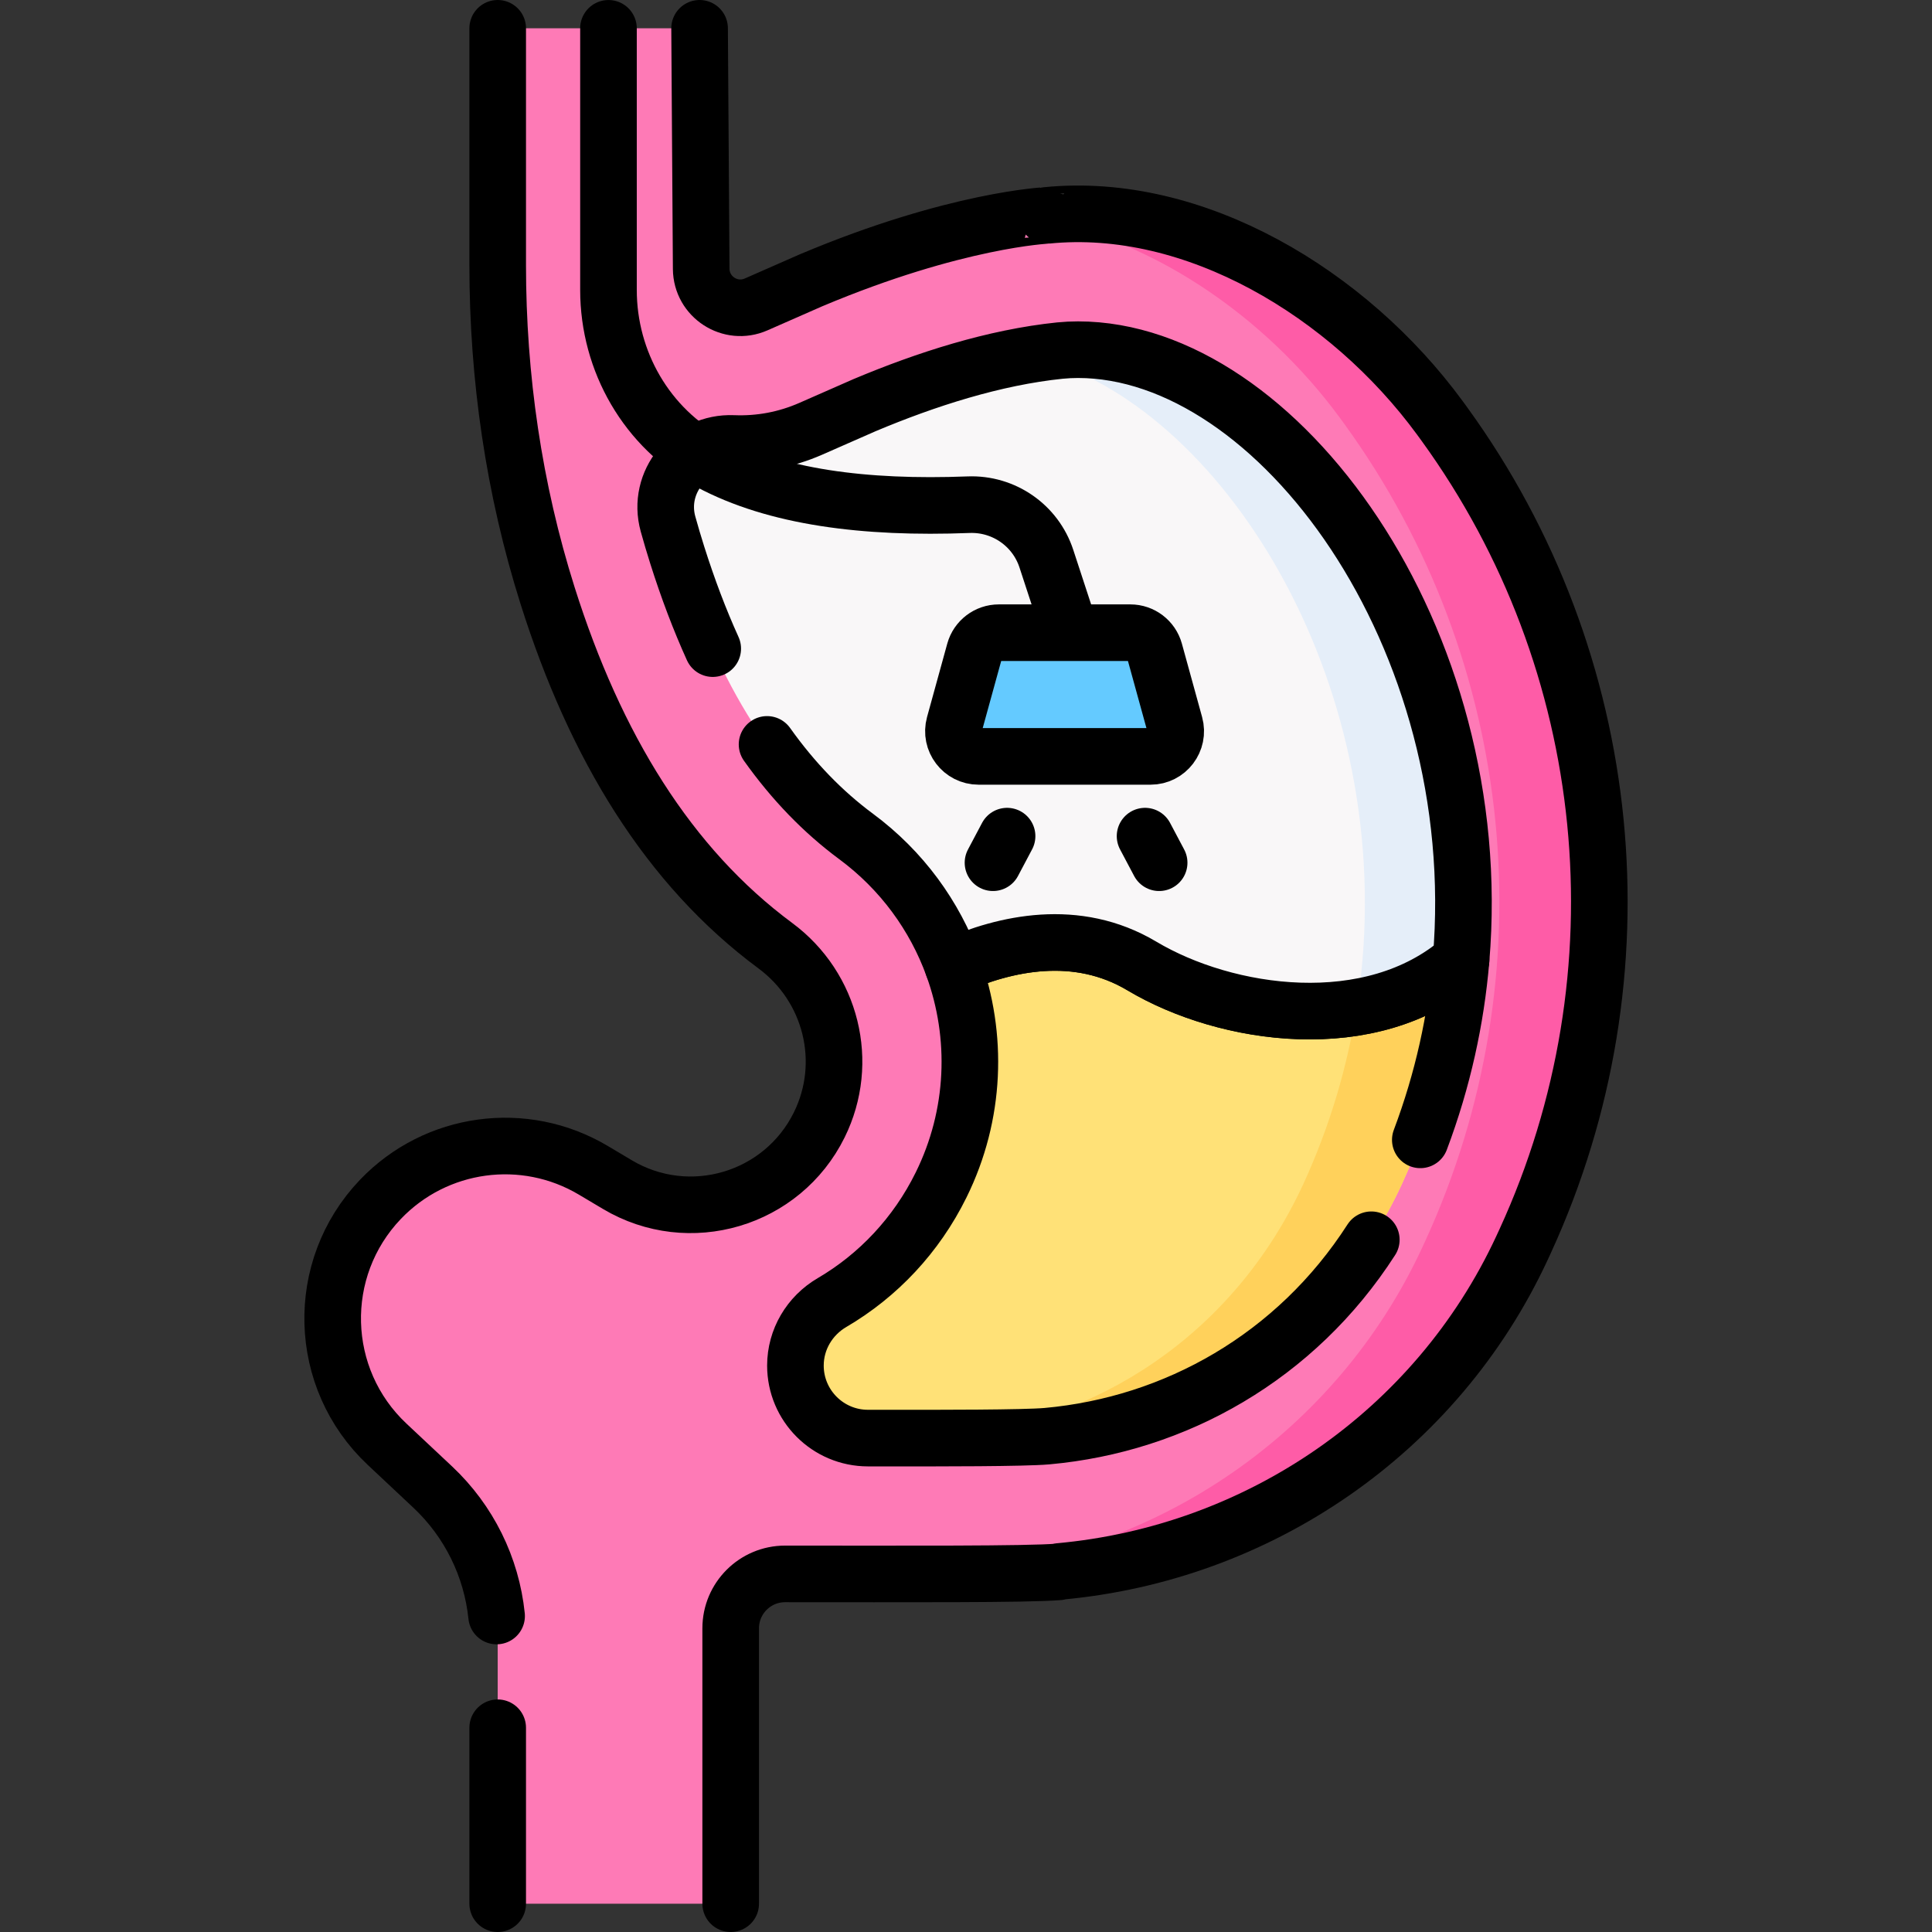<?xml version="1.0" encoding="UTF-8"?>
<svg xmlns="http://www.w3.org/2000/svg" xmlns:xlink="http://www.w3.org/1999/xlink" version="1.1" id="Capa_1" x="0px" y="0px" viewBox="0 0 512 512" style="enable-background:new 0 0 512 512;" xml:space="preserve" width="512" height="512">
<rect x="0" y="0" width="512" height="512" fill="#333333" stroke="none"/>
<g>
	<path style="fill:#FE7AB6;" d="M382.826,112.448c-0.412-0.568-0.825-1.135-1.239-1.699C357.366,77.694,316.52,53.157,277.36,57.083&#10;&#9;&#9;c0.04,0.032-23.96,0.991-62.438,17.203l-14.539,6.389c-6.829,3.001-14.5-1.964-14.559-9.423L185.398,7.5h-53.505v62.725&#10;&#9;&#9;c0,29.722,4.281,59.332,13.237,87.673c12.627,39.954,32.009,71.747,60.345,92.724c14.835,10.983,19.809,30.924,11.64,47.476&#10;&#9;&#9;c-9.805,19.867-34.458,27.166-53.498,15.839l-6.388-3.8c-18.306-10.891-41.709-7.691-56.42,7.714&#10;&#9;&#9;c-17.539,18.366-16.741,47.509,1.775,64.889l12.08,11.338c10.992,10.317,17.228,24.721,17.228,39.797V504.5h61.746v-72.986&#10;&#9;&#9;c0-7.962,6.462-14.417,14.424-14.417c31.9,0,64.005,0.166,72.504-0.538c0.047-0.035,0.093-0.073,0.14-0.108&#10;&#9;&#9;c52.856-4.76,99.964-36.958,122.605-85.653c0.309-0.664,0.615-1.329,0.921-1.995C436.641,258.142,428.444,175.394,382.826,112.448z&#10;&#9;&#9;"/>
	<g>
		<path style="fill:#FE5CA7;" d="M382.826,112.447c-0.412-0.568-0.825-1.135-1.239-1.699&#10;&#9;&#9;&#9;C357.366,77.694,316.52,53.157,277.36,57.082c0.011,0.009-1.824,0.091-5.288,0.544c32.122,4.654,63.161,26.018,83.023,53.122&#10;&#9;&#9;&#9;c0.414,0.565,0.827,1.131,1.239,1.699c45.618,62.947,53.814,145.694,21.408,216.356c-0.306,0.666-0.613,1.331-0.921,1.995&#10;&#9;&#9;&#9;c-22.641,48.695-69.749,80.893-122.605,85.653c-0.047,0.035-0.093,0.073-0.14,0.108c-4.732,0.392,19.24,0.601,26.493,0&#10;&#9;&#9;&#9;c0.047-0.035,0.093-0.073,0.14-0.108c52.856-4.76,99.964-36.958,122.605-85.653c0.309-0.664,0.615-1.329,0.921-1.995&#10;&#9;&#9;&#9;C436.641,258.142,428.444,175.394,382.826,112.447z"/>
	</g>
	<path style="fill:none;stroke:#000000;stroke-width:15;stroke-linecap:round;stroke-linejoin:round;stroke-miterlimit:10;" d="&#10;&#9;&#9;M193.64,504.5v-72.986c0-7.962,6.462-14.417,14.424-14.417c31.9,0,64.005,0.166,72.504-0.538c0.047-0.035,0.093-0.073,0.14-0.108&#10;&#9;&#9;c52.856-4.76,99.964-36.958,122.605-85.653c0.309-0.664,0.615-1.329,0.921-1.995c32.406-70.662,24.21-153.409-21.408-216.356&#10;&#9;&#9;c-0.412-0.568-0.825-1.135-1.239-1.699C357.366,77.694,316.52,53.157,277.36,57.083c0.04,0.032-23.96,0.991-62.438,17.203&#10;&#9;&#9;l-14.539,6.389c-6.829,3.001-14.5-1.964-14.559-9.423L185.398,7.5"/>
	
		<line style="fill:none;stroke:#000000;stroke-width:15;stroke-linecap:round;stroke-linejoin:round;stroke-miterlimit:10;" x1="131.894" y1="457.872" x2="131.894" y2="504.5"/>
	<path style="fill:none;stroke:#000000;stroke-width:15;stroke-linecap:round;stroke-linejoin:round;stroke-miterlimit:10;" d="&#10;&#9;&#9;M131.894,7.5v62.725c0,29.722,4.281,59.332,13.237,87.673c12.627,39.954,32.009,71.747,60.345,92.724&#10;&#9;&#9;c14.835,10.983,19.809,30.924,11.64,47.476c-9.805,19.867-34.458,27.166-53.498,15.839l-6.388-3.8&#10;&#9;&#9;c-18.306-10.891-41.709-7.691-56.42,7.714c-17.539,18.366-16.741,47.509,1.775,64.889l12.08,11.338&#10;&#9;&#9;c9.618,9.027,15.595,21.184,16.939,34.182"/>
	<path style="fill:#FFE177;" d="M302.611,256c-17.314-10.327-36.276-6.045-50.05,0.071c6.694,18.437,6.034,39.325-3.163,57.958&#10;&#9;&#9;c-6.578,13.327-16.689,24.01-28.907,31.164c-5.956,3.487-9.696,9.79-9.696,16.692v0c0,10.612,8.605,19.217,19.218,19.224&#10;&#9;&#9;c3.522,0.002,6.463,0.004,7.907,0.004c10.395,0,33.411,0.037,39.56-0.517c38.963-3.509,75.456-26.626,94.033-66.801&#10;&#9;&#9;c9.065-19.767,14.024-39.834,15.683-59.406C363.441,274.967,324.966,269.333,302.611,256z"/>
	<path style="fill:#FFD15B;" d="M359.551,266.925c-2.439,15.551-7.022,31.304-14.161,46.872&#10;&#9;&#9;c-18.577,40.175-55.071,63.292-94.033,66.801c-5.153,0.464-25.272,0.513-21.344,0.513c10.629,0.007,40.466,0.118,47.467-0.513&#10;&#9;&#9;c38.963-3.509,75.456-26.626,94.033-66.801c9.065-19.767,14.024-39.834,15.683-59.406&#10;&#9;&#9;C379.245,261.277,369.643,265.216,359.551,266.925z"/>
	<path style="fill:none;stroke:#000000;stroke-width:15;stroke-linecap:round;stroke-linejoin:round;stroke-miterlimit:10;" d="&#10;&#9;&#9;M376.396,302.074c6.003-15.94,9.468-31.971,10.799-47.684c-23.754,20.577-62.229,14.944-84.584,1.61&#10;&#9;&#9;c-17.314-10.327-36.276-6.045-50.05,0.071c6.694,18.437,6.034,39.325-3.163,57.958c-6.578,13.327-16.689,24.01-28.907,31.164&#10;&#9;&#9;c-5.956,3.487-9.696,9.79-9.696,16.692v0c0,10.612,8.605,19.217,19.218,19.224c3.522,0.002,6.463,0.004,7.907,0.004&#10;&#9;&#9;c10.395,0,33.411,0.037,39.56-0.517c33.912-3.054,65.947-20.968,85.933-52.048"/>
	<path style="fill:#F9F7F8;" d="M285.686,92.669c-1.598,0-3.19,0.079-4.735,0.233l0.004-0.003&#10;&#9;&#9;c-17.518,1.8-35.573,7.636-51.808,14.458l-14.285,6.276c-6.519,2.864-13.463,4.177-20.561,3.889&#10;&#9;&#9;c-11.517-0.468-20.349,10.241-17.268,21.349c0.761,2.744,1.569,5.47,2.424,8.176c10.972,34.715,26.489,59.13,47.439,74.639&#10;&#9;&#9;c12.13,8.98,20.82,21.041,25.665,34.384c13.775-6.116,32.736-10.398,50.05-0.071c22.355,13.333,60.83,18.967,84.584-1.61&#10;&#9;&#9;C394.452,168.788,338.476,92.669,285.686,92.669z"/>
	<path style="fill:#E5EEF9;" d="M285.686,92.669c-1.598,0-3.19,0.079-4.735,0.233l0.004-0.003c-2.877,0.296-5.769,0.71-8.665,1.21&#10;&#9;&#9;c48.633,10.835,95.457,81.543,88.782,160.28c-0.352,4.158-0.864,8.339-1.522,12.535c10.092-1.709,19.695-5.648,27.645-12.535&#10;&#9;&#9;C394.452,168.788,338.476,92.669,285.686,92.669z"/>
	<path style="fill:none;stroke:#000000;stroke-width:15;stroke-linecap:round;stroke-linejoin:round;stroke-miterlimit:10;" d="&#10;&#9;&#9;M203.277,197.273c6.957,9.781,14.806,17.889,23.62,24.414c12.13,8.98,20.82,21.041,25.665,34.384&#10;&#9;&#9;c13.775-6.116,32.736-10.398,50.05-0.071c22.355,13.333,60.83,18.967,84.584-1.61c7.256-85.602-48.72-161.72-101.509-161.72&#10;&#9;&#9;c-1.598,0-3.19,0.079-4.735,0.233l0.004-0.003c-17.518,1.8-35.573,7.636-51.808,14.458l-14.285,6.276&#10;&#9;&#9;c-6.519,2.864-13.463,4.177-20.561,3.889c-11.517-0.468-20.349,10.241-17.268,21.349c0.761,2.744,1.569,5.47,2.424,8.176&#10;&#9;&#9;c2.833,8.962,5.971,17.232,9.424,24.845"/>
	<path style="fill:none;stroke:#000000;stroke-width:15;stroke-linecap:round;stroke-linejoin:round;stroke-miterlimit:10;" d="&#10;&#9;&#9;M161.253,7.507v69.332c0,18.961,10.167,36.668,26.889,45.606c17.345,9.27,40.861,12.372,68.549,11.302&#10;&#9;&#9;c9.296-0.359,17.714,5.465,20.61,14.306l4.821,14.717"/>
	<path style="fill:#64CAFF;" d="M304.906,200.451h-45.565c-4.406,0-7.603-4.196-6.432-8.444l5.354-19.436&#10;&#9;&#9;c0.797-2.895,3.43-4.9,6.432-4.9h34.857c3.002,0,5.635,2.005,6.432,4.9l5.354,19.436&#10;&#9;&#9;C312.509,196.255,309.312,200.451,304.906,200.451z"/>
	<path style="fill:none;stroke:#000000;stroke-width:15;stroke-linecap:round;stroke-linejoin:round;stroke-miterlimit:10;" d="&#10;&#9;&#9;M304.906,200.451h-45.565c-4.406,0-7.603-4.196-6.432-8.444l5.354-19.436c0.797-2.895,3.43-4.9,6.432-4.9h34.857&#10;&#9;&#9;c3.002,0,5.635,2.005,6.432,4.9l5.354,19.436C312.509,196.255,309.312,200.451,304.906,200.451z"/>
	<g>
		
			<line style="fill:none;stroke:#000000;stroke-width:15;stroke-linecap:round;stroke-linejoin:round;stroke-miterlimit:10;" x1="303.452" y1="221.585" x2="307.185" y2="228.631"/>
		
			<line style="fill:none;stroke:#000000;stroke-width:15;stroke-linecap:round;stroke-linejoin:round;stroke-miterlimit:10;" x1="266.886" y1="221.585" x2="263.154" y2="228.631"/>
	</g>
</g>















</svg>
